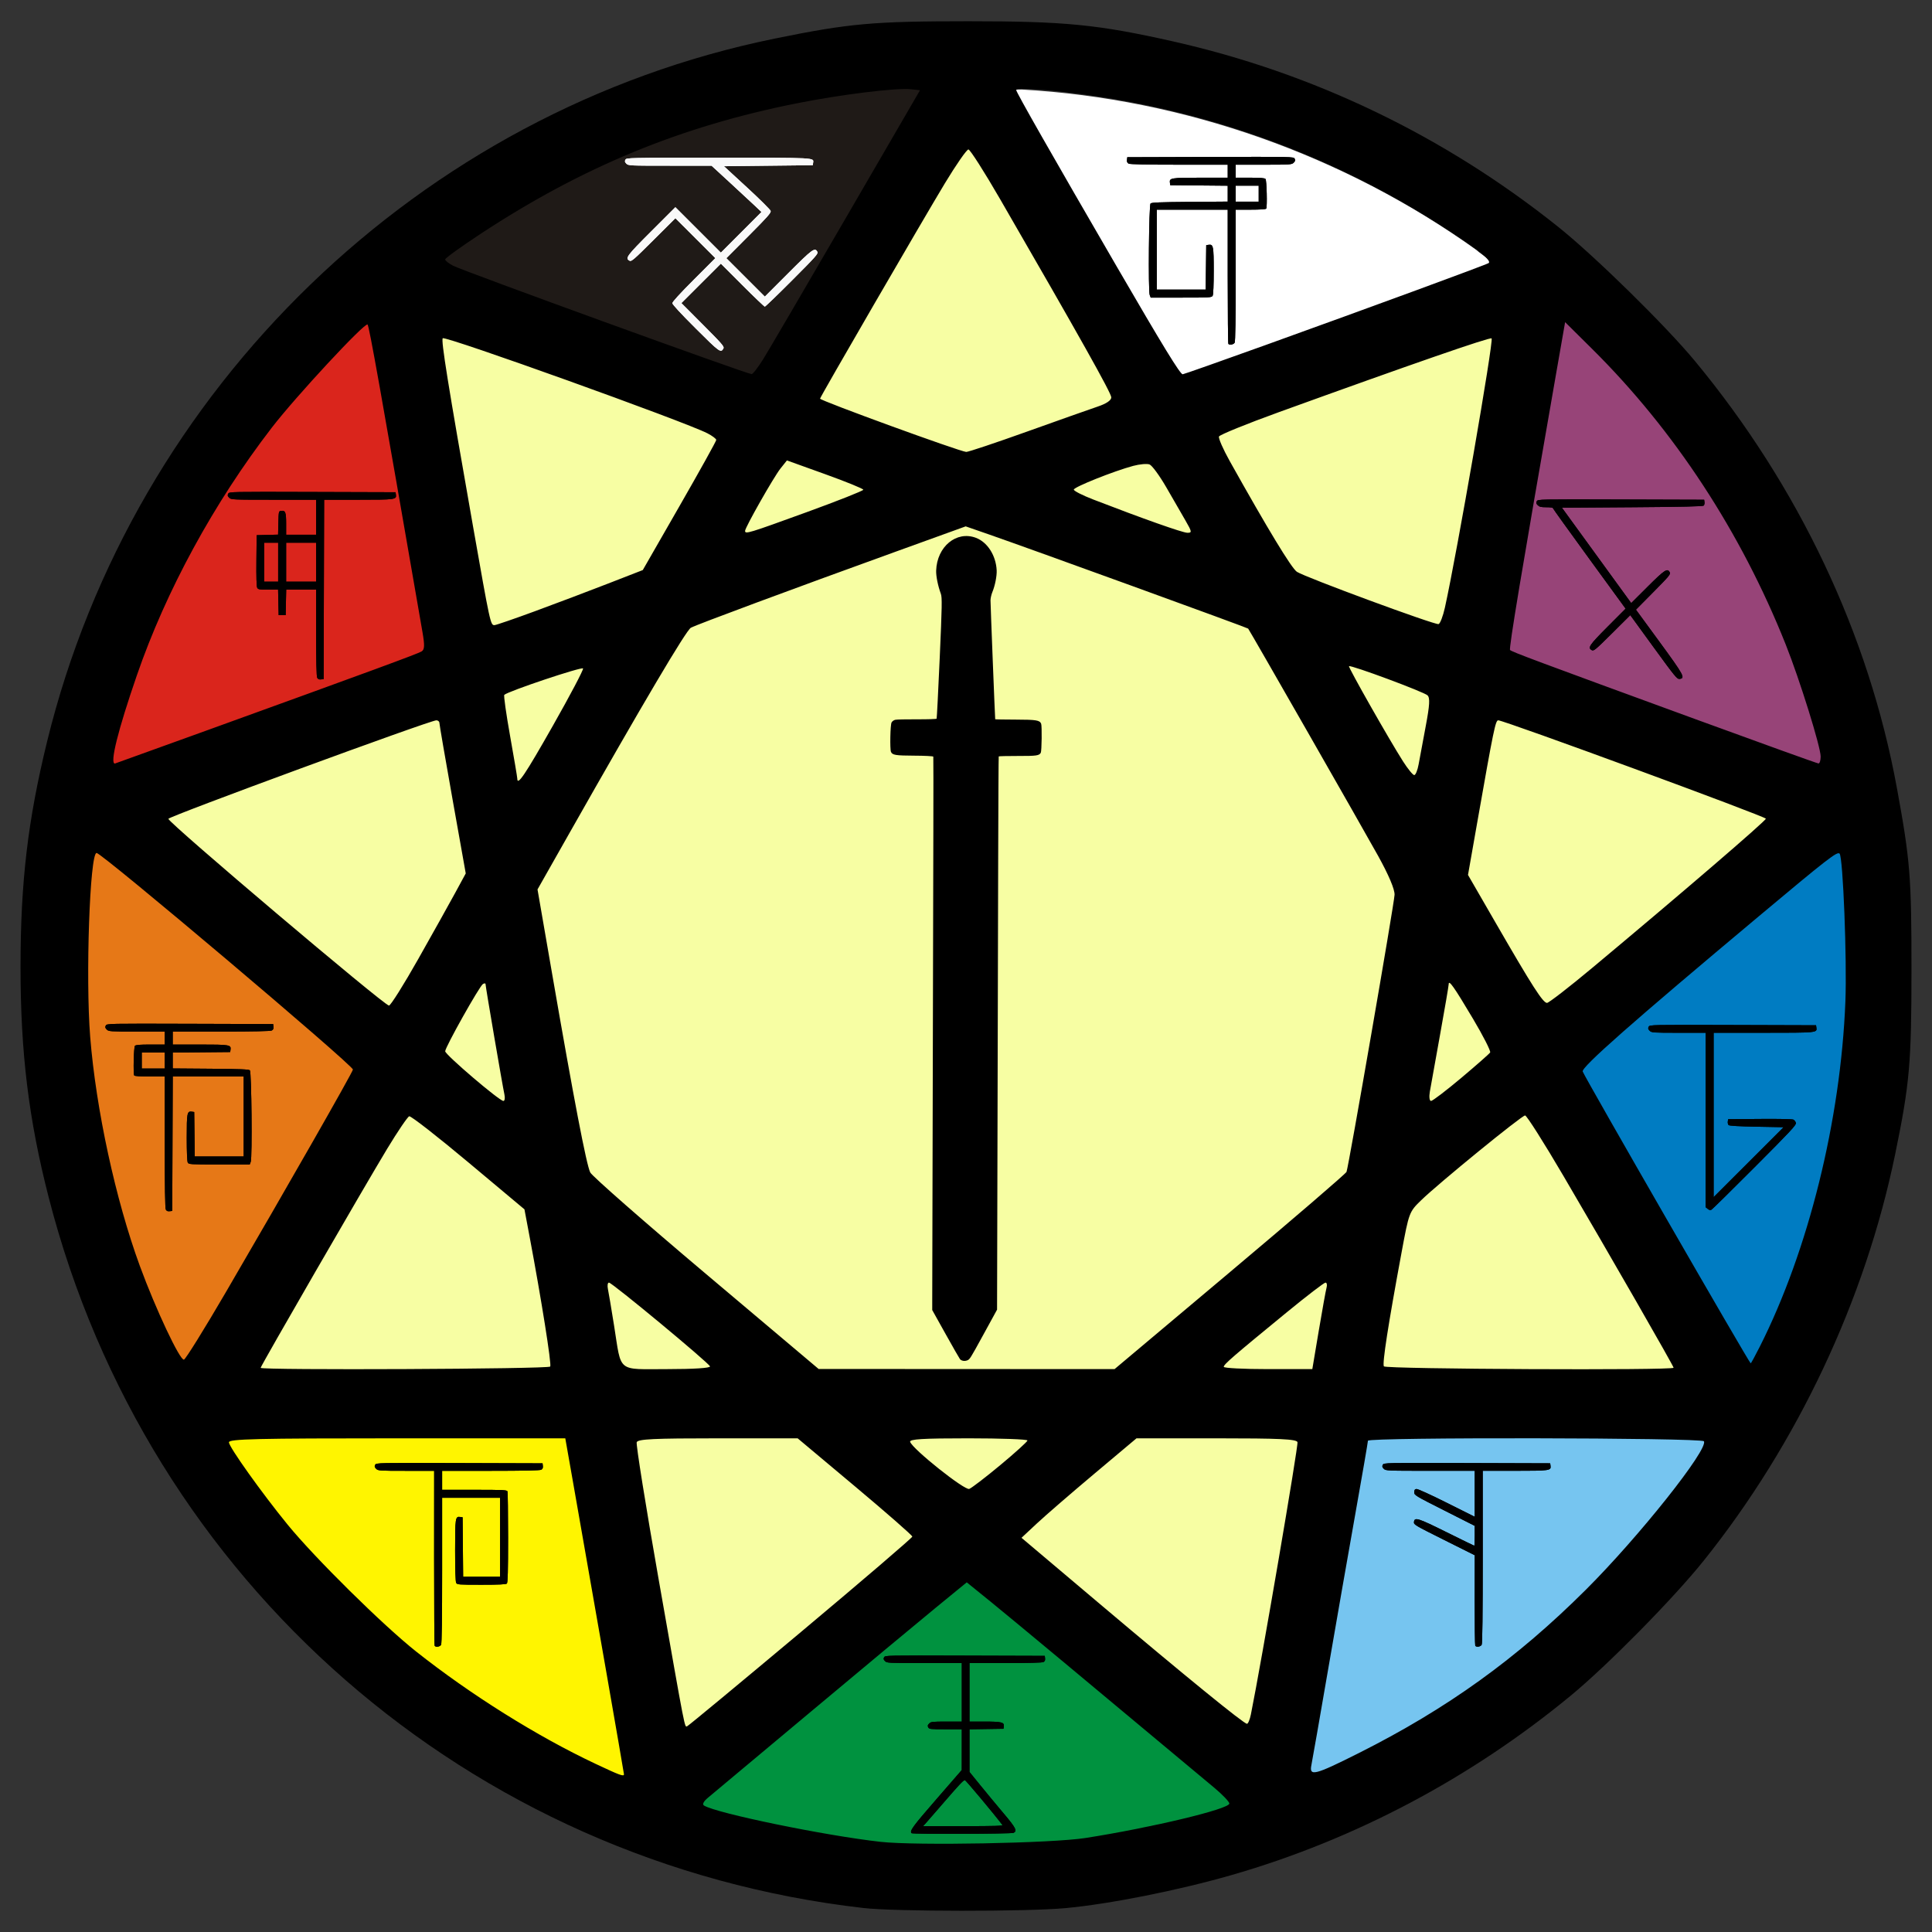 <?xml version="1.0" encoding="UTF-8" standalone="no"?>
<!-- Created with Inkscape (http://www.inkscape.org/) -->

<svg
   xmlns:dc="http://purl.org/dc/elements/1.1/"
   xmlns:cc="http://creativecommons.org/ns#"
   xmlns:rdf="http://www.w3.org/1999/02/22-rdf-syntax-ns#"
   xmlns:svg="http://www.w3.org/2000/svg"
   xmlns="http://www.w3.org/2000/svg"
   xmlns:sodipodi="http://sodipodi.sourceforge.net/DTD/sodipodi-0.dtd"
   xmlns:inkscape="http://www.inkscape.org/namespaces/inkscape"
   version="1.1"
   id="svg10"
   width="870"
   height="870"
   viewBox="0 0 870 870"
   sodipodi:docname="Ynglist Wheel of the Year.svg"
   inkscape:version="0.92.5 (2060ec1f9f, 2020-04-08)">
  <rect x="0" y="0" width="870" height="870" fill="#333333" stroke="none"/>
  <defs
     id="defs14" />
  <sodipodi:namedview
     pagecolor="#ffffff"
     bordercolor="#666666"
     borderopacity="1"
     objecttolerance="10"
     gridtolerance="10"
     guidetolerance="10"
     inkscape:pageopacity="0"
     inkscape:pageshadow="2"
     inkscape:window-width="1600"
     inkscape:window-height="837"
     id="namedview12"
     showgrid="false"
     inkscape:zoom="0.38505747"
     inkscape:cx="376.68425"
     inkscape:cy="443.14705"
     inkscape:window-x="-8"
     inkscape:window-y="-8"
     inkscape:window-maximized="1"
     inkscape:current-layer="svg10" />
  <g
     id="g120">
    <path
       inkscape:connector-curvature="0"
       id="path3826"
       d="m 435.461,235.875 c -26.858,7.946 -52.843,18.743 -79.284,28.004 -15.471,6.177 -31.753,10.723 -46.625,18.228 -13.109,18.458 -23.49,38.763 -35.113,58.182 -11.452,19.956 -22.808,39.967 -34.194,59.961 7.794,42.907 14.235,86.094 23.721,128.672 33.867,30.588 69.127,59.582 103.869,89.16 44.915,0.018 89.829,0.04 134.744,0.06 34.765,-29.52 70.189,-58.324 104.174,-88.727 4.415,-11.65 4.988,-24.506 7.694,-36.644 4.946,-29.61 10.845,-59.121 14.833,-88.86 -1.127,-12.231 -9.723,-22.154 -14.912,-32.871 -17.02,-29.142 -32.801,-59.053 -50.746,-87.639 -4.442,-5.242 -12.417,-5.254 -18.201,-8.381 -36.564,-13.142 -72.979,-26.933 -109.825,-39.16 z"
       style="opacity:1;fill:#f7fea3;fill-opacity:1;stroke:#000000;stroke-width:0;stroke-miterlimit:4;stroke-dasharray:none;stroke-opacity:1" />
    <path
       inkscape:connector-curvature="0"
       id="path3828"
       d="m 355.121,206.51 c -5.587,0.915 -6.956,7.851 -10.123,11.692 -3.632,7.029 -8.801,13.645 -11.197,21.145 1.67,4.884 7.777,0.031 10.982,-0.342 16.493,-5.705 32.826,-11.868 49.027,-18.354 -12.485,-5.168 -25.026,-10.701 -38.09,-14.135 -0.199,0.02 -0.4,-0.031 -0.6,-0.008 z"
       style="opacity:1;fill:#f7fea3;fill-opacity:1;stroke:#000000;stroke-width:0;stroke-miterlimit:4;stroke-dasharray:none;stroke-opacity:1" />
    <path
       inkscape:connector-curvature="0"
       id="path3830"
       d="m 197.352,152.76 c 6.023,41.267 13.468,82.338 21.115,123.334 0.234,3.297 2.089,8.334 6.33,6.508 22.255,-7.519 44.191,-16.071 65.99,-24.799 10.909,-19.431 22.577,-38.522 32.709,-58.348 0.911,-5.348 -6.438,-6.094 -9.777,-8.139 -37.039,-14.276 -74.296,-28.116 -112.078,-40.295 -2.62,-0.144 -5.84,-3.048 -4.289,1.738 z"
       style="opacity:1;fill:#f7fea3;fill-opacity:1;stroke:#000000;stroke-width:0;stroke-miterlimit:4;stroke-dasharray:none;stroke-opacity:1" />
    <path
       inkscape:connector-curvature="0"
       id="path3832"
       d="m 435.598,65.574 c -5.463,4.047 -7.792,11.415 -11.82,16.811 -18.773,31.772 -37.65,63.543 -55.49,95.83 -0.137,4.544 6.534,4.553 9.459,6.557 18.751,7.174 37.646,14.286 56.77,20.248 15.307,-3.587 29.904,-10.019 44.877,-14.846 7.737,-3.487 16.928,-4.603 23.475,-10.327 -17.104,-33.16 -36.236,-65.248 -54.916,-97.538 -3.903,-5.528 -6.563,-12.32 -11.529,-16.927 z"
       style="opacity:1;fill:#f7fea3;fill-opacity:1;stroke:#000000;stroke-width:0;stroke-miterlimit:4;stroke-dasharray:none;stroke-opacity:1" />
    <path
       inkscape:connector-curvature="0"
       id="path3834"
       d="m 515.492,207.322 c -12.897,1.98 -25.003,7.698 -36.688,13.314 17.706,8.168 36.078,15.03 54.711,20.732 3.655,1.413 5.584,-3.077 2.924,-5.498 -5.709,-9.148 -9.822,-19.712 -17.396,-27.498 -1.035,-0.719 -2.296,-1.062 -3.551,-1.051 z"
       style="opacity:1;fill:#f7fea3;fill-opacity:1;stroke:#000000;stroke-width:0;stroke-miterlimit:4;stroke-dasharray:none;stroke-opacity:1" />
    <path
       inkscape:connector-curvature="0"
       id="path3836"
       d="m 670.914,150.873 c -32.776,9.908 -64.804,22.271 -97.07,33.741 -8.582,3.703 -18.205,5.802 -25.926,11.152 -1.531,4.38 3.198,8.533 4.502,12.568 9.55,16.833 18.398,34.307 29.963,49.844 18.671,9.143 38.685,15.399 58.228,22.454 3.22,1.308 8.796,3.586 10.064,-1.406 6.751,-25.622 10.142,-52.028 15.06,-78.048 2.492,-16.242 6.113,-32.443 7.52,-48.786 0.29,-1.352 -1.467,-1.524 -2.34,-1.52 z"
       style="opacity:1;fill:#f7fea3;fill-opacity:1;stroke:#000000;stroke-width:0;stroke-miterlimit:4;stroke-dasharray:none;stroke-opacity:1" />
    <path
       inkscape:connector-curvature="0"
       id="path3838"
       d="m 608.625,298.689 c -4.535,1.187 -0.356,6.242 0.735,8.727 8.218,14.313 15.744,29.255 25.715,42.424 4.159,2.919 4.928,-4.089 5.56,-6.749 1.67,-9.704 4.749,-19.575 4.268,-29.441 -4.209,-5.086 -11.79,-5.796 -17.458,-8.662 -6.245,-2.029 -12.326,-5.244 -18.82,-6.299 z"
       style="opacity:1;fill:#f7fea3;fill-opacity:1;stroke:#000000;stroke-width:0;stroke-miterlimit:4;stroke-dasharray:none;stroke-opacity:1" />
    <path
       inkscape:connector-curvature="0"
       id="path3840"
       d="m 261.273,299.6 c -11.645,3.321 -23.512,6.658 -34.545,11.617 -3.129,4.839 0.724,11.204 0.66,16.451 1.935,8.647 2.148,17.818 5.209,26.152 5.741,-2.083 7.021,-9.399 10.612,-13.756 6.977,-12.601 14.974,-24.841 20.472,-38.156 0.239,-1.701 -0.838,-2.461 -2.408,-2.309 z"
       style="opacity:1;fill:#f7fea3;fill-opacity:1;stroke:#000000;stroke-width:0;stroke-miterlimit:4;stroke-dasharray:none;stroke-opacity:1" />
    <path
       inkscape:connector-curvature="0"
       id="path3842"
       d="m 196.553,322.65 c -39.186,13.133 -77.921,27.7 -116.545,42.424 -3.208,0.344 -7.006,4.122 -3.443,6.752 31.736,28.295 64.198,55.821 97.424,82.354 3.753,1.41 5.035,-4.835 7.137,-7.055 10.606,-17.603 20.731,-35.501 30.337,-53.669 -4.304,-23.094 -7.714,-46.427 -12.494,-69.393 -0.431,-0.891 -1.393,-1.616 -2.416,-1.412 z"
       style="opacity:1;fill:#f7fea3;fill-opacity:1;stroke:#000000;stroke-width:0;stroke-miterlimit:4;stroke-dasharray:none;stroke-opacity:1" />
    <path
       inkscape:connector-curvature="0"
       id="path3844"
       d="m 675.186,323.229 c -4.942,0.848 -3.636,7.866 -5.209,11.416 -3.5,19.726 -7.669,39.475 -10.164,59.299 9.637,19.224 20.996,37.628 32.594,55.738 1.559,3.322 5.536,4.775 8.025,1.488 32.022,-25.576 63.314,-52.108 93.861,-79.424 3.136,-1.937 1.631,-5.872 -1.816,-6.111 -38.296,-14.552 -76.608,-29.189 -115.461,-42.172 -0.6,-0.132 -1.213,-0.247 -1.83,-0.234 z"
       style="opacity:1;fill:#f7fea3;fill-opacity:1;stroke:#000000;stroke-width:0;stroke-miterlimit:4;stroke-dasharray:none;stroke-opacity:1" />
    <path
       inkscape:connector-curvature="0"
       id="path3846"
       d="m 650.768,442.779 c -2.646,17.576 -6.998,34.976 -8.59,52.674 -1.494,6.122 3.825,1.071 6.461,-0.473 8.534,-6.643 16.832,-13.598 24.789,-20.924 -6.399,-12.386 -13.018,-24.876 -21.912,-35.678 -0.249,1.467 -0.499,2.934 -0.748,4.4 z"
       style="opacity:1;fill:#f7fea3;fill-opacity:1;stroke:#000000;stroke-width:0;stroke-miterlimit:4;stroke-dasharray:none;stroke-opacity:1" />
    <path
       inkscape:connector-curvature="0"
       id="path3848"
       d="m 217.52,441.709 c -4.766,2.816 -6.222,9.273 -9.474,13.553 -3.562,6.132 -6.82,12.433 -9.938,18.8 9.487,8.898 19.337,17.432 29.836,25.123 2.002,-11.277 -2.854,-22.335 -3.819,-33.48 -1.844,-7.651 -1.61,-16.069 -4.631,-23.328 -0.485,-0.535 -1.265,-0.83 -1.975,-0.668 z"
       style="opacity:1;fill:#f7fea3;fill-opacity:1;stroke:#000000;stroke-width:0;stroke-miterlimit:4;stroke-dasharray:none;stroke-opacity:1" />
    <path
       inkscape:connector-curvature="0"
       id="path3850"
       d="m 359.023,645.955 c -23.747,0.501 -47.624,-0.912 -71.297,1.168 -4.533,1.333 -1.537,7.326 -1.691,10.666 6.431,39.957 13.05,79.934 21.029,119.602 3.274,3.863 7.574,-2.93 10.36,-4.338 32.205,-26.925 64.723,-53.504 96.181,-81.301 -17.708,-15.55 -35.807,-30.643 -53.852,-45.799 z"
       style="opacity:1;fill:#f7fea3;fill-opacity:1;stroke:#000000;stroke-width:0;stroke-miterlimit:4;stroke-dasharray:none;stroke-opacity:1" />
    <path
       inkscape:connector-curvature="0"
       id="path3852"
       d="m 510.643,646.428 c -16.814,14.813 -34.964,28.262 -50.609,44.328 -3.161,4.523 4.806,6.773 6.793,9.731 30.461,25.314 60.218,51.558 91.642,75.665 2.134,2.124 5.893,1.273 5.857,-2.031 8.148,-40.764 15.247,-81.773 21.191,-122.916 1.093,-5.409 -6.271,-4.354 -9.562,-4.746 -21.575,-0.714 -43.169,-0.355 -64.752,-0.506 z"
       style="opacity:1;fill:#f7fea3;fill-opacity:1;stroke:#000000;stroke-width:0;stroke-miterlimit:4;stroke-dasharray:none;stroke-opacity:1" />
    <path
       inkscape:connector-curvature="0"
       id="path3854"
       d="m 428.854,646 c -6.496,0.636 -13.839,-1.071 -19.818,1.957 -1.84,4.139 4.32,6.702 6.532,9.502 6.546,5.189 12.785,11.474 20.609,14.597 8.326,-3.979 14.905,-11.136 22.104,-16.863 1.926,-2.719 12.174,-8.317 5.919,-8.263 -11.745,-1.155 -23.56,-0.917 -35.345,-0.93 z"
       style="opacity:1;fill:#f7fea3;fill-opacity:1;stroke:#000000;stroke-width:0;stroke-miterlimit:4;stroke-dasharray:none;stroke-opacity:1" />
    <path
       inkscape:connector-curvature="0"
       id="path3856"
       d="m 596.41,576.328 c -10.444,5.8 -18.887,14.811 -28.444,21.956 -7.242,5.927 -14.346,12.018 -21.447,18.113 15.095,2.959 30.642,1.036 45.914,1.754 1.71,-13.49 5.311,-26.815 6.498,-40.328 0.04,-1.122 -1.6,-1.754 -2.521,-1.494 z"
       style="opacity:1;fill:#f7fea3;fill-opacity:1;stroke:#000000;stroke-width:0;stroke-miterlimit:4;stroke-dasharray:none;stroke-opacity:1" />
    <path
       inkscape:connector-curvature="0"
       id="path3858"
       d="m 685.719,500.879 c -17.076,12.784 -33.772,26.25 -49.23,40.951 -6.166,7.141 -5.29,17.525 -7.787,26.138 -2.613,16.319 -6.686,32.552 -7.04,49.139 43.573,1.167 87.2,1.063 130.77,0.051 4.723,-1.247 -0.541,-6.533 -1.475,-9.354 -20.564,-36.397 -41.058,-72.886 -63.533,-108.148 -0.568,0.408 -1.137,0.815 -1.705,1.223 z"
       style="opacity:1;fill:#f7fea3;fill-opacity:1;stroke:#000000;stroke-width:0;stroke-miterlimit:4;stroke-dasharray:none;stroke-opacity:1" />
    <path
       inkscape:connector-curvature="0"
       id="path3860"
       d="m 274.184,576.645 c -4.026,1.475 -0.817,7.006 -1.045,10.123 1.987,9.189 2.025,19.106 5.842,27.771 4.052,5.324 12.007,2.716 17.662,3.559 8.771,-0.157 17.665,0.515 26.299,-1.418 -12.803,-13.52 -27.989,-24.565 -42.299,-36.418 -2.029,-1.245 -3.931,-3.514 -6.459,-3.617 z"
       style="opacity:1;fill:#f7fea3;fill-opacity:1;stroke:#000000;stroke-width:0;stroke-miterlimit:4;stroke-dasharray:none;stroke-opacity:1" />
    <path
       inkscape:connector-curvature="0"
       id="path3862"
       d="m 184.258,501.191 c -5.096,2.822 -6.943,9.472 -10.429,13.935 -19.481,32.985 -39.118,65.93 -57.405,99.583 -0.53,4.66 6.38,2.548 9.294,3.186 40.478,0.271 81.01,0.667 121.457,-0.854 4.106,-2.191 1.103,-8.092 1.211,-11.706 -3.356,-20.369 -6.066,-41.002 -11,-61.016 -16.119,-15.088 -33.42,-28.99 -50.961,-42.4 -0.633,-0.397 -1.386,-0.889 -2.168,-0.727 z"
       style="opacity:1;fill:#f7fea3;fill-opacity:1;stroke:#000000;stroke-width:0;stroke-miterlimit:4;stroke-dasharray:none;stroke-opacity:1" />
    <path
       inkscape:connector-curvature="0"
       id="path17"
       d="m 407.615,38.645 c -31.577,1.243 -62.715,8.37 -92.88,17.472 -41.022,12.743 -79.461,33.148 -114.176,58.3 -3.618,3.304 1.786,6.621 4.734,7.432 43.782,16.843 87.989,32.631 132.258,48.148 4.607,0.245 5.793,-6.089 8.348,-8.889 23.207,-39.482 46.621,-78.877 68.961,-118.85 1.617,-4.589 -4.824,-3.419 -7.244,-3.613 z"
       style="opacity:1;fill:#1f1a17;fill-opacity:1;stroke:#000000;stroke-width:0;stroke-miterlimit:4;stroke-dasharray:none;stroke-opacity:1" />
    <path
       inkscape:connector-curvature="0"
       id="path19"
       d="m 459.154,40.326 c -4.147,-0.403 -3.308,4.425 -1.27,6.521 23.108,41.025 46.547,81.891 71.129,122.051 1.456,3.568 5.127,3.801 8.119,1.939 44.824,-16.014 89.744,-31.893 134.098,-49.135 2.391,-4.179 -3.942,-6.688 -6.342,-9.107 C 605.243,69.9 533.272,44.479 460.043,40.311 Z"
       style="opacity:1;fill:#ffffff;fill-opacity:1;stroke:#000000;stroke-width:0;stroke-miterlimit:4;stroke-dasharray:none;stroke-opacity:1" />
    <path
       inkscape:connector-curvature="0"
       id="path21"
       d="m 704.816,144.852 c -3.829,1.674 -2.185,7.514 -3.655,10.76 -7.863,46.092 -16.32,92.103 -23.13,138.361 46.582,17.59 93.389,34.694 140.295,51.328 4.824,-0.659 2.575,-7.175 2.004,-10.365 -18.663,-72.216 -58.357,-138.953 -113.27,-189.453 -0.651,-0.444 -1.445,-0.778 -2.244,-0.631 z"
       style="opacity:1;fill:#974478;fill-opacity:1;stroke:#000000;stroke-width:0;stroke-miterlimit:4;stroke-dasharray:none;stroke-opacity:1" />
    <path
       inkscape:connector-curvature="0"
       id="path23"
       d="m 164.807,144.869 c -8.294,5.453 -14.301,14.052 -21.379,20.993 -33.818,35.485 -59.582,78.162 -78.106,123.406 -6.212,17.139 -13.003,34.384 -15.875,52.449 -0.988,4.024 3.599,4.381 6.213,2.469 C 99.962,328.076 144.485,312.514 188.5,295.635 c 4.567,-0.975 4.545,-6.089 3.474,-9.685 -7.908,-46.482 -15.544,-93.043 -24.637,-139.305 -0.246,-1.184 -1.303,-2.051 -2.531,-1.775 z"
       style="opacity:1;fill:#da251c;fill-opacity:1;stroke:#000000;stroke-width:0;stroke-miterlimit:4;stroke-dasharray:none;stroke-opacity:1" />
    <path
       inkscape:connector-curvature="0"
       id="path25"
       d="m 43.344,382.859 c -4.163,1.849 -2.688,8.16 -3.684,11.898 -2.431,39.765 -2.632,80.137 6.137,119.217 7.071,34.351 17.559,68.521 35.183,98.992 3.901,2.246 5.726,-4.175 7.758,-6.348 24.596,-40.714 48.294,-81.993 71.303,-123.623 1.386,-4.292 -5.086,-6.301 -7.135,-9.348 -34.759,-30.194 -69.625,-60.324 -105.744,-88.885 -1.182,-0.733 -2.338,-1.932 -3.818,-1.904 z"
       style="opacity:1;fill:#e67817;fill-opacity:1;stroke:#000000;stroke-width:0;stroke-miterlimit:4;stroke-dasharray:none;stroke-opacity:1" />
    <path
       inkscape:connector-curvature="0"
       id="path27"
       d="m 180.57,646.104 c -25.492,0.285 -51.05,-0.245 -76.502,0.912 -6.467,0.29 -1.252,5.11 0.376,8.339 22.823,34.607 52.087,64.581 83.8,91.091 28.187,21.543 58.5,40.795 91.248,54.588 5.114,0.352 2.109,-6.59 1.965,-9.213 -8.205,-48.132 -16.923,-96.176 -25.055,-144.32 -4.826,-2.547 -11.139,-0.452 -16.453,-1.285 -19.792,-0.162 -39.586,-0.142 -59.379,-0.112 z"
       style="opacity:1;fill:#fff500;fill-opacity:1;stroke:#000000;stroke-width:0;stroke-miterlimit:4;stroke-dasharray:none;stroke-opacity:1" />
    <path
       inkscape:connector-curvature="0"
       id="path29"
       d="m 434.107,711.414 c -39.539,32.686 -79.282,65.193 -118.078,98.743 -4.799,2.881 0.172,4.474 3.244,5.708 25.031,6.941 50.706,11.711 76.454,15.073 30.292,1.349 60.745,1.145 90.97,-1.36 22.005,-3.443 44.063,-7.598 65.293,-14.404 4.261,-1.132 2.623,-6.418 -0.539,-7.88 -38.405,-32.647 -77.04,-65.032 -116.082,-96.913 l -0.774,0.634 z"
       style="opacity:1;fill:#00923f;fill-opacity:1;stroke:#000000;stroke-width:0;stroke-miterlimit:4;stroke-dasharray:none;stroke-opacity:1" />
    <path
       inkscape:connector-curvature="0"
       id="path31"
       d="m 664.475,646.053 c -16.153,0.445 -32.536,-0.613 -48.566,1.143 -3.004,4.805 -2.47,11.7 -4.12,17.245 -7.79,44.263 -16.137,88.484 -22.728,132.925 1.855,5.341 8.02,0.354 11.297,-0.648 55.626,-25.017 104.617,-63.725 143.175,-110.864 8.74,-11.283 19.037,-21.894 25.059,-34.954 0.952,-4.903 -5.893,-3.569 -8.764,-3.943 -31.772,-0.907 -63.57,-0.873 -95.354,-0.902 z"
       style="opacity:1;fill:#76c5f0;fill-opacity:1;stroke:#000000;stroke-width:0;stroke-miterlimit:4;stroke-dasharray:none;stroke-opacity:1" />
    <path
       inkscape:connector-curvature="0"
       id="path33"
       d="m 827.145,382.598 c -16.207,10.662 -30.186,24.395 -45.343,36.457 -23.062,19.919 -47.246,38.696 -68.877,60.197 -3.998,4.009 1.927,8.906 3.186,12.848 23.912,42.025 48.019,83.94 72.438,125.671 25.092,-47.24 38.857,-99.931 43.332,-153.078 0.893,-26.175 1.374,-52.529 -1.361,-78.605 -0.888,-2.348 0.314,-6.95 -3.373,-3.49 z"
       style="opacity:1;fill:#007cc2;fill-opacity:1;stroke:#000000;stroke-width:0;stroke-miterlimit:4;stroke-dasharray:none;stroke-opacity:1" />
    <path
       inkscape:connector-curvature="0"
       id="path42"
       d="M 388.757,859.192 C 211.435,838.842 66.424,712.367 21.946,539.266 12.915,504.121 9.239,474.059 9.244,435.385 9.248,397.202 12.527,369.392 21.208,333.922 60.179,174.68 189.247,49.965 348.78,17.398 c 33.683,-6.876 44.389,-7.836 87.372,-7.837 43.276,-4.88e-4 58.281,1.474 91.85,9.026 63.564,14.3 122.45,42.638 173.695,83.588 16.384,13.093 48.312,44.417 61.482,60.321 46.804,56.518 78.35,123.197 91.019,192.382 5.978,32.647 6.567,39.987 6.558,81.806 -0.008,42.156 -0.82,51.341 -7.339,83.043 -13.487,65.588 -44.028,130.408 -86.294,183.151 -13.562,16.924 -43.116,46.919 -59.757,60.65 -45.165,37.266 -97.624,65 -153.017,80.898 -24.027,6.896 -54.76,13 -74.697,14.836 -17.4,1.602 -76.719,1.556 -90.896,-0.07 z m 100.053,-31.523 c 29.832,-4.671 64.906,-13.081 64.783,-15.535 -0.041,-0.814 -3.109,-4.017 -6.817,-7.116 -52.837,-44.155 -91.923,-76.674 -100.643,-83.734 l -10.795,-8.74 -13.876,11.359 c -7.632,6.247 -33.1,27.445 -56.595,47.106 -23.496,19.661 -44.19,36.968 -45.988,38.459 -2.044,1.695 -2.742,3.037 -1.863,3.581 5.682,3.511 54.759,13.6 79.532,16.349 16.012,1.777 77.191,0.629 92.262,-1.73 z M 280.98,798.965 c 0,-0.588 -14.11,-81.493 -22.929,-131.471 l -3.494,-19.802 h -75.736 c -63.6,0 -75.736,0.288 -75.736,1.795 0,2.064 14.84,22.875 26.44,37.08 12.292,15.051 42.93,45.304 57.856,57.127 24.493,19.402 54.42,38.148 80.615,50.496 11.213,5.286 12.985,5.938 12.985,4.775 z m 330.931,-9.551 c 39.783,-19.994 71.059,-42.494 102.205,-73.528 23.854,-23.768 55.337,-63.365 53.17,-66.872 -1.005,-1.625 -151.291,-1.861 -151.291,-0.237 0,0.597 -2.593,15.643 -5.762,33.437 -3.169,17.793 -8.729,49.589 -12.356,70.657 -3.627,21.068 -6.924,39.913 -7.327,41.877 -1.094,5.333 1.349,4.723 21.36,-5.334 z M 360.694,734.892 c 27.575,-23.1 50.137,-42.428 50.137,-42.951 0,-0.523 -11.618,-10.693 -25.818,-22.6 l -25.818,-21.65 h -35.902 c -28.959,0 -36.032,0.339 -36.575,1.755 -0.37,0.965 4.043,28.575 9.808,61.354 12.465,70.878 11.702,66.977 12.995,66.486 0.57,-0.216 23.597,-19.294 51.173,-42.394 z m 202.593,37.131 c 4.677,-23.09 21.485,-121.317 20.983,-122.625 -0.519,-1.354 -8.093,-1.707 -36.577,-1.707 h -35.922 l -18.934,15.907 c -10.414,8.749 -22.063,18.828 -25.888,22.399 l -6.954,6.493 35.367,29.866 c 38.647,32.635 64.74,53.888 66.161,53.888 0.5,0 1.294,-1.899 1.764,-4.22 z M 450.539,659.671 c 6.633,-5.517 12.098,-10.47 12.146,-11.005 0.048,-0.536 -11.941,-0.974 -26.641,-0.974 -20.559,0 -26.605,0.368 -26.196,1.596 1.094,3.281 24.571,21.973 26.614,21.189 1.11,-0.426 7.444,-5.288 14.077,-10.806 z M 247.776,615.379 c 0.657,-1.063 -3.987,-30.269 -9.341,-58.743 l -2.267,-12.057 -25.281,-21.171 c -13.904,-11.644 -25.88,-20.974 -26.613,-20.733 -0.732,0.241 -5.195,6.82 -9.916,14.619 -10.247,16.928 -56.99,97.853 -56.99,98.665 0,1.123 129.711,0.546 130.407,-0.58 z m 71.944,-0.087 c -0.574,-1.637 -44.091,-37.72 -45.491,-37.72 -0.598,0 -0.811,1.315 -0.472,2.922 0.339,1.607 1.592,9.057 2.785,16.556 3.405,21.402 1.034,19.478 23.993,19.478 11.844,0 19.446,-0.489 19.185,-1.235 z m 234.148,-42.465 c 28.587,-24.035 52.206,-44.341 52.487,-45.123 1.028,-2.86 21.509,-121.004 21.632,-124.781 0.081,-2.49 -2.595,-8.814 -7.416,-17.53 -6.567,-11.87 -57.682,-101.257 -58.517,-102.332 -0.323,-0.416 -98.656,-36.134 -116.81,-42.43 l -10.388,-3.602 -32.463,11.739 c -45.054,16.292 -88.581,32.458 -91.274,33.899 -2.119,1.134 -21.511,33.925 -54.667,92.437 l -14.403,25.419 6.503,37.559 c 9.91,57.237 15.526,86.517 17.242,89.889 0.855,1.681 24.344,22.279 52.197,45.774 l 50.642,42.718 66.631,0.033 66.631,0.033 51.976,-43.7 z m 39.975,26.495 c 1.59,-9.463 3.174,-18.228 3.52,-19.478 0.346,-1.25 0.128,-2.272 -0.485,-2.272 -0.613,0 -8.421,5.989 -17.352,13.31 -24.467,20.055 -28.455,23.505 -28.455,24.622 0,0.563 8.973,1.024 19.941,1.024 h 19.941 z m 159.795,16.586 c 0,-0.772 -28.369,-50.172 -49.624,-86.413 -8.773,-14.958 -16.535,-27.195 -17.249,-27.193 -1.514,0.003 -38.8,30.419 -46.802,38.179 -5.383,5.221 -5.48,5.477 -8.814,23.457 -6.025,32.489 -8.757,50.084 -7.975,51.349 0.77,1.245 130.464,1.863 130.464,0.621 z m 38.833,-9.526 c 21.897,-43.377 36.419,-101.957 38.527,-155.415 0.747,-18.934 -1.065,-65.027 -2.617,-66.579 -1.072,-1.072 -5.311,2.217 -36.436,28.277 -57.043,47.759 -79.964,67.966 -79.239,69.856 1.201,3.131 75.031,131.365 75.649,131.394 0.168,0.008 2.021,-3.382 4.116,-7.534 z M 101.627,582.025 c 27.393,-46.952 57.294,-99.346 57.294,-100.394 0,-2.021 -113.032,-97.536 -115.424,-97.536 -3.052,0 -5.011,56.27 -2.883,82.815 2.619,32.672 11.445,73.382 22.375,103.201 7.119,19.422 18.09,42.71 19.853,42.142 0.778,-0.251 9.231,-13.854 18.785,-30.229 z m 125.519,-89.18 c -0.839,-3.799 -8.494,-48.522 -8.494,-49.626 0,-0.464 -0.532,-0.515 -1.183,-0.113 -1.568,0.969 -16.996,28.463 -16.996,30.289 0,1.548 24.395,22.372 26.208,22.372 0.61,0 0.819,-1.315 0.464,-2.922 z m 430.878,-7.454 c 6.787,-5.706 12.639,-10.859 13.005,-11.451 0.366,-0.592 -3.134,-7.463 -7.776,-15.27 -8.558,-14.392 -10.898,-17.704 -10.9,-15.428 -4.5e-4,0.678 -1.743,10.875 -3.873,22.659 -2.13,11.784 -4.201,23.324 -4.603,25.646 -0.412,2.381 -0.178,4.22 0.538,4.22 0.698,0 6.822,-4.669 13.609,-10.375 z M 188.367,431.808 c 6.554,-11.602 14.042,-25.009 16.64,-29.795 l 4.724,-8.701 -5.927,-33.26 c -3.26,-18.293 -5.927,-33.806 -5.927,-34.474 0,-0.668 -0.619,-1.214 -1.375,-1.214 -2.841,0 -120.685,43.318 -120.685,44.363 0,1.774 97.074,83.953 99.336,84.095 0.714,0.045 6.661,-9.411 13.214,-21.013 z m 528.739,3.95 c 39.974,-33.363 78.084,-66.11 78.084,-67.096 0,-0.962 -117.899,-44.299 -120.517,-44.299 -1.24,0 -2.083,4.094 -9.375,45.525 l -4.242,24.1 12.704,21.997 c 16.25,28.136 21.063,35.632 22.879,35.632 0.806,0 10.017,-7.137 20.468,-15.859 z M 248.924,326.874 c 7.722,-13.61 13.858,-25.245 13.634,-25.854 -0.349,-0.953 -33.869,10.277 -35.479,11.887 -0.321,0.321 0.865,8.697 2.636,18.614 1.771,9.916 3.22,18.498 3.22,19.071 0,3.493 3.474,-1.661 15.988,-23.717 z m 389.903,17.291 c 0.481,-2.678 1.922,-10.421 3.201,-17.205 1.775,-9.412 1.966,-12.69 0.807,-13.83 -1.566,-1.54 -34.667,-13.836 -35.366,-13.137 -0.436,0.436 18.174,33.22 24.337,42.873 2.166,3.392 4.435,6.168 5.042,6.168 0.607,0 1.498,-2.191 1.979,-4.869 z M 92.738,329.053 c 74.212,-26.857 95.391,-34.645 97.12,-35.714 1.35,-0.834 1.43,-2.666 0.383,-8.714 -19.135,-110.506 -23.984,-137.672 -24.721,-138.482 -1.103,-1.213 -32.315,32.389 -43.118,46.421 -26.101,33.901 -47.619,73.404 -60.786,111.588 -8.504,24.662 -12.248,39.688 -9.889,39.688 0.082,0 18.537,-6.654 41.011,-14.788 z m 727.123,11.638 c 0,-4.393 -9.43,-34.647 -15.72,-50.436 -20.204,-50.713 -50.113,-96.384 -87.182,-133.128 l -12.17,-12.064 -4.151,23.75 c -15.404,88.135 -21.258,123.277 -20.638,123.897 0.848,0.848 11.727,4.907 83.376,31.106 29.996,10.968 54.976,19.96 55.511,19.983 0.536,0.022 0.974,-1.377 0.974,-3.109 z M 241.058,275.178 c 9.459,-3.484 24.217,-9.064 32.795,-12.402 l 15.597,-6.068 16.543,-28.826 c 9.099,-15.854 16.542,-29.249 16.541,-29.767 -7.6e-4,-0.517 -1.783,-1.862 -3.961,-2.988 -10.025,-5.184 -118.028,-43.973 -119.193,-42.807 -0.849,0.849 2.261,20.188 13.57,84.393 7.757,44.036 7.921,44.798 9.691,44.798 0.67,0 8.957,-2.85 18.416,-6.334 z m 409.598,-1.563 c 5.373,-24.222 22.03,-120.233 21.033,-121.231 -0.678,-0.678 -35.999,11.568 -95.773,33.205 -14.546,5.265 -26.696,10.206 -27,10.98 -0.305,0.774 1.871,5.741 4.834,11.037 17.301,30.923 27.85,48.31 30.275,49.898 3.766,2.466 62.166,24.014 63.779,23.532 0.711,-0.212 1.995,-3.552 2.853,-7.422 z m -287.544,-42.927 c 14.105,-5.13 25.646,-9.699 25.646,-10.154 0,-0.455 -7.739,-3.611 -17.198,-7.013 l -17.198,-6.186 -2.888,3.622 c -3.036,3.808 -15.956,26.566 -15.956,28.107 0,1.572 1.468,1.126 27.593,-8.375 z m 170.744,3.753 c -1.748,-3.035 -5.649,-9.791 -8.668,-15.014 -3.019,-5.222 -6.409,-9.848 -7.533,-10.279 -1.124,-0.431 -4.437,-0.142 -7.362,0.643 -8.753,2.349 -26.744,9.54 -26.744,10.69 0,0.589 3.944,2.594 8.765,4.456 22.36,8.637 40.14,14.927 42.325,14.973 2.202,0.046 2.138,-0.397 -0.783,-5.469 z m -71.484,-40.053 c 14.147,-5.068 28.497,-10.146 31.889,-11.285 3.95,-1.326 6.168,-2.824 6.168,-4.164 0,-1.901 -14.325,-27.442 -50.052,-89.241 -7.109,-12.297 -13.538,-22.377 -14.286,-22.399 -0.748,-0.022 -5.51,6.826 -10.583,15.217 -9.972,16.498 -56.229,96.293 -56.229,96.998 0,0.89 62.876,23.807 65.824,23.991 0.851,0.053 13.122,-4.05 27.269,-9.117 z M 343.645,161.793 c 2.314,-3.712 19.155,-32.49 37.424,-63.952 l 33.216,-57.202 -4,-0.444 c -6.547,-0.727 -31.261,2.308 -51.395,6.31 -52.456,10.428 -96.645,28.667 -142.511,58.821 -8.749,5.752 -15.907,10.919 -15.907,11.483 0,0.564 1.607,1.847 3.571,2.852 4.984,2.55 131.81,48.602 134.408,48.804 0.542,0.042 2.88,-2.96 5.194,-6.672 z m 226.144,-6.377 c 48.196,-17.349 99.967,-36.375 100.604,-36.974 1.203,-1.13 -3.895,-5.291 -17.331,-14.144 C 607.052,73.981 555.762,53.774 501.49,44.582 c -19.919,-3.374 -43.913,-5.61 -43.913,-4.092 0,0.97 16.134,29.298 45.199,79.358 20.849,35.91 28.672,48.694 29.798,48.694 0.412,0 17.159,-5.907 37.216,-13.127 z"
       style="opacity:1;fill:#000000;fill-opacity:1;stroke:#000000;stroke-width:0;stroke-miterlimit:4;stroke-dasharray:none;stroke-opacity:1" />
    <g
       style="fill:#000000"
       id="g20-4"
       transform="matrix(0.45,0,0,0.45,87.905,209.732)">
      <path
         inkscape:connector-curvature="0"
         id="path24-5"
         d="M 122.067,212.126 C 121.358,210.801 121,195.673 121,167.066 V 124 H 106.03 91.06 L 90.78,136.75 90.5,149.5 H 87 83.5 L 83.22,136.75 82.94,124 h -9.935 c -8.855,0 -10.049,-0.214 -10.987,-1.966 -0.678,-1.267 -0.957,-10.954 -0.785,-27.25 L 61.5,69.5 72.219,69.216 82.937,68.933 83.219,57.216 C 83.492,45.84 83.567,45.491 85.805,45.173 90.26,44.542 91,46.386 91,58.122 V 69 h 15 15 V 51.5 34 H 78.5 C 37.173,34 35.944,33.944 33.977,31.977 32.368,30.368 32.171,29.549 33.015,27.971 34.062,26.015 35.207,25.992 117.288,26.244 L 200.5,26.5 l 0.345,2.444 C 201.535,33.832 200.289,34 163.314,34 h -34.304 l -0.255,89.75 -0.255,89.75 -2.683,0.31 c -1.866,0.216 -3.008,-0.297 -3.75,-1.684 z M 83,96.5 V 77 H 76 69 V 96.5 116 h 7 7 z m 38,0 V 77 H 106 91 V 96.5 116 h 15 15 z"
         style="fill:#000000;fill-opacity:1" />
      <path
         inkscape:connector-curvature="0"
         id="path22-3"
         d="M 122.067,212.126 C 121.358,210.801 121,195.673 121,167.066 V 124 H 106.03 91.06 L 90.78,136.75 90.5,149.5 H 87 83.5 L 83.22,136.75 82.94,124 h -9.935 c -8.855,0 -10.049,-0.214 -10.987,-1.966 -0.678,-1.267 -0.957,-10.954 -0.785,-27.25 L 61.5,69.5 72.219,69.216 82.937,68.933 83.219,57.216 C 83.492,45.84 83.567,45.491 85.805,45.173 90.26,44.542 91,46.386 91,58.122 V 69 h 15 15 V 51.5 34 H 78.5 C 37.173,34 35.944,33.944 33.977,31.977 32.368,30.368 32.171,29.549 33.015,27.971 34.062,26.015 35.207,25.992 117.288,26.244 L 200.5,26.5 l 0.345,2.444 C 201.535,33.832 200.289,34 163.314,34 h -34.304 l -0.255,89.75 -0.255,89.75 -2.683,0.31 c -1.866,0.216 -3.008,-0.297 -3.75,-1.684 z M 83,96.5 V 77 H 76 69 V 96.5 116 h 7 7 z m 38,0 V 77 H 106 91 V 96.5 116 h 15 15 z"
         style="fill:#000000;fill-opacity:1" />
    </g>
    <g
       style="fill:#000000"
       id="g20-1"
       transform="matrix(0.45,0,0,0.45,32.785,449.222)">
      <path
         inkscape:connector-curvature="0"
         id="path24-4"
         d="M 93.067,212.126 C 92.342,210.771 92,189.119 92,144.566 V 79 H 77.059 C 67.55,79 61.878,78.612 61.458,77.933 60.356,76.149 60.989,49.718 62.168,48.298 62.959,47.344 67.057,47 77.622,47 H 92 V 40.5 34 H 64 C 37.228,34 35.911,33.911 33.977,31.977 32.368,30.368 32.171,29.549 33.015,27.971 34.062,26.015 35.207,25.992 117.288,26.244 L 200.5,26.5 l 0.31,2.683 c 0.216,1.866 -0.297,3.008 -1.684,3.75 C 197.791,33.647 181.071,34 148.566,34 H 100 v 6.5 6.5 h 27.309 c 29.49,0 31.21,0.285 30.536,5.056 L 157.5,54.5 128.75,54.765 100,55.031 v 7.94 7.94 L 137.951,71.205 c 29.479,0.229 38.241,0.585 39.25,1.594 1.656,1.656 2.454,87.346 0.854,91.557 L 177.049,167 h -30.49 c -29.121,0 -30.536,-0.087 -31.525,-1.934 C 114.408,163.894 114,154.113 114,140.257 c 0,-24.756 0.388,-26.761 5.056,-26.102 L 121.5,114.5 l 0.269,22.25 0.269,22.25 H 146.519 171 V 119 79 H 135.507 100.014 L 99.757,146.25 99.5,213.5 l -2.683,0.31 c -1.866,0.216 -3.008,-0.297 -3.75,-1.684 z M 92,63 V 55 H 80.5 69 v 8 8 H 80.5 92 Z"
         style="fill:#000000;fill-opacity:1" />
      <path
         inkscape:connector-curvature="0"
         id="path22-8"
         d="M 93.067,212.126 C 92.342,210.771 92,189.119 92,144.566 V 79 H 77.059 C 67.55,79 61.878,78.612 61.458,77.933 60.356,76.149 60.989,49.718 62.168,48.298 62.959,47.344 67.057,47 77.622,47 H 92 V 40.5 34 H 64 C 37.228,34 35.911,33.911 33.977,31.977 32.368,30.368 32.171,29.549 33.015,27.971 34.062,26.015 35.207,25.992 117.288,26.244 L 200.5,26.5 l 0.31,2.683 c 0.216,1.866 -0.297,3.008 -1.684,3.75 C 197.791,33.647 181.071,34 148.566,34 H 100 v 6.5 6.5 h 27.309 c 29.49,0 31.21,0.285 30.536,5.056 L 157.5,54.5 128.75,54.765 100,55.031 v 7.94 7.94 L 137.951,71.205 c 29.479,0.229 38.241,0.585 39.25,1.594 1.656,1.656 2.454,87.346 0.854,91.557 L 177.049,167 h -30.49 c -29.121,0 -30.536,-0.087 -31.525,-1.934 C 114.408,163.894 114,154.113 114,140.257 c 0,-24.756 0.388,-26.761 5.056,-26.102 L 121.5,114.5 l 0.269,22.25 0.269,22.25 H 146.519 171 V 119 79 H 135.507 100.014 L 99.757,146.25 99.5,213.5 l -2.683,0.31 c -1.866,0.216 -3.008,-0.297 -3.75,-1.684 z M 92,63 V 55 H 80.5 69 v 8 8 H 80.5 92 Z"
         style="fill:#000000;fill-opacity:1" />
    </g>
    <g
       style="fill:#000000"
       id="g20-0"
       transform="matrix(0.45,0,0,0.45,154.094,647.027)">
      <path
         inkscape:connector-curvature="0"
         id="path24-8"
         d="m 92.538,209.061 c -0.319,-0.517 -0.566,-40.117 -0.549,-88 L 92.021,34 H 64.01 C 37.228,34 35.911,33.911 33.977,31.977 32.368,30.368 32.171,29.549 33.015,27.971 34.062,26.015 35.207,25.992 117.288,26.244 L 200.5,26.5 l 0.31,2.683 c 0.216,1.866 -0.297,3.008 -1.684,3.75 C 197.791,33.647 181.071,34 148.566,34 H 100 v 9.5 9.5 h 32.393 c 28.616,0 32.464,0.184 33,1.582 C 165.727,55.452 166,76.287 166,100.882 c 0,33.447 -0.302,45.021 -1.2,45.918 -0.867,0.867 -7.926,1.2 -25.465,1.2 -22.966,0 -24.32,-0.103 -25.3,-1.934 C 113.387,144.854 113,132.783 113,113.757 c 0,-32.769 0.228,-34.283 5.056,-33.602 L 120.5,80.5 l 0.265,29.75 0.265,29.75 H 139.515 158 V 100.5 61 h -29 -29 v 72.566 c 0,48.109 -0.349,73.218 -1.035,74.5 -1.071,2.001 -5.392,2.67 -6.427,0.995 z"
         style="fill:#000000;fill-opacity:1" />
      <path
         inkscape:connector-curvature="0"
         id="path22-7"
         d="m 92.538,209.061 c -0.319,-0.517 -0.566,-40.117 -0.549,-88 L 92.021,34 H 64.01 C 37.228,34 35.911,33.911 33.977,31.977 32.368,30.368 32.171,29.549 33.015,27.971 34.062,26.015 35.207,25.992 117.288,26.244 L 200.5,26.5 l 0.31,2.683 c 0.216,1.866 -0.297,3.008 -1.684,3.75 C 197.791,33.647 181.071,34 148.566,34 H 100 v 9.5 9.5 h 32.393 c 28.616,0 32.464,0.184 33,1.582 C 165.727,55.452 166,76.287 166,100.882 c 0,33.447 -0.302,45.021 -1.2,45.918 -0.867,0.867 -7.926,1.2 -25.465,1.2 -22.966,0 -24.32,-0.103 -25.3,-1.934 C 113.387,144.854 113,132.783 113,113.757 c 0,-32.769 0.228,-34.283 5.056,-33.602 L 120.5,80.5 l 0.265,29.75 0.265,29.75 H 139.515 158 V 100.5 61 h -29 -29 v 72.566 c 0,48.109 -0.349,73.218 -1.035,74.5 -1.071,2.001 -5.392,2.67 -6.427,0.995 z"
         style="fill:#000000;fill-opacity:1" />
    </g>
    <g
       style="fill:#000000"
       id="g20-6"
       transform="matrix(0.432,0,0,0.432,383.862,734.206)">
      <path
         inkscape:connector-curvature="0"
         id="path24-9"
         d="m 61.667,211.333 c -2.27,-2.27 1.08,-6.857 25.817,-35.339 L 113.968,145.5 113.984,124.25 114,103 H 97.035 C 81.159,103 80.002,102.873 79.012,101.023 78.172,99.453 78.37,98.63 79.977,97.023 81.839,95.161 83.273,95 98,95 h 16 V 64.5 34 H 75 C 37.186,34 35.938,33.938 33.977,31.977 32.368,30.368 32.171,29.549 33.015,27.971 34.062,26.015 35.207,25.992 117.288,26.244 L 200.5,26.5 l 0.31,2.683 c 0.216,1.866 -0.297,3.008 -1.684,3.75 C 197.814,33.635 184.275,34 159.566,34 H 122 V 64.5 95 h 15.435 c 17.836,0 20.847,0.702 20.381,4.75 L 157.5,102.5 l -17.75,0.273 -17.75,0.273 0.004,22.227 0.004,22.227 11.83,14.562 c 6.507,8.009 17.305,21.036 23.996,28.948 12.431,14.701 14.071,17.9 10.231,19.955 -2.156,1.154 -105.257,1.511 -106.399,0.369 z M 156.3,202.75 c -8.574,-11.34 -38.202,-46.756 -39.092,-46.728 -1.577,0.05 -5.641,4.349 -21.722,22.978 -9.258,10.725 -17.964,20.738 -19.346,22.25 l -2.514,2.75 h 41.81 c 33.285,0 41.617,-0.255 40.864,-1.25 z"
         style="fill:#000000;fill-opacity:1" />
      <path
         inkscape:connector-curvature="0"
         id="path22-72"
         d="m 61.667,211.333 c -2.27,-2.27 1.08,-6.857 25.817,-35.339 L 113.968,145.5 113.984,124.25 114,103 H 97.035 C 81.159,103 80.002,102.873 79.012,101.023 78.172,99.453 78.37,98.63 79.977,97.023 81.839,95.161 83.273,95 98,95 h 16 V 64.5 34 H 75 C 37.186,34 35.938,33.938 33.977,31.977 32.368,30.368 32.171,29.549 33.015,27.971 34.062,26.015 35.207,25.992 117.288,26.244 L 200.5,26.5 l 0.31,2.683 c 0.216,1.866 -0.297,3.008 -1.684,3.75 C 197.814,33.635 184.275,34 159.566,34 H 122 V 64.5 95 h 15.435 c 17.836,0 20.847,0.702 20.381,4.75 L 157.5,102.5 l -17.75,0.273 -17.75,0.273 0.004,22.227 0.004,22.227 11.83,14.562 c 6.507,8.009 17.305,21.036 23.996,28.948 12.431,14.701 14.071,17.9 10.231,19.955 -2.156,1.154 -105.257,1.511 -106.399,0.369 z M 156.3,202.75 c -8.574,-11.34 -38.202,-46.756 -39.092,-46.728 -1.577,0.05 -5.641,4.349 -21.722,22.978 -9.258,10.725 -17.964,20.738 -19.346,22.25 l -2.514,2.75 h 41.81 c 33.285,0 41.617,-0.255 40.864,-1.25 z"
         style="fill:#000000;fill-opacity:1" />
    </g>
    <g
       style="fill:#000000"
       id="g20-3"
       transform="matrix(0.45,0,0,0.45,607.838,647.016)">
      <path
         inkscape:connector-curvature="0"
         id="path24-84"
         d="m 125.52,209.032 c -0.329,-0.532 -0.572,-21.12 -0.541,-45.75 L 125.036,118.5 94.454,103.22 C 64.864,88.436 63.883,87.853 64.186,85.22 64.774,80.121 67.974,81.124 96.836,95.455 111.839,102.905 124.314,109 124.557,109 124.801,109 125,104.52 125,99.045 V 89.089 L 94.75,73.795 C 65.204,58.856 64.5,58.43 64.5,55.5 c 0,-2.306 0.496,-3.071 2.145,-3.306 1.237,-0.176 14.05,5.65 30.25,13.753 L 125,80.007 V 57.003 34 H 80.5 C 37.165,34 35.947,33.947 33.977,31.977 32.368,30.368 32.171,29.549 33.015,27.971 34.062,26.015 35.207,25.992 117.288,26.244 L 200.5,26.5 l 0.345,2.444 C 201.531,33.803 200.148,34 165.309,34 H 133 v 86.066 c 0,57.415 -0.345,86.71 -1.035,88 -1.08,2.018 -5.395,2.665 -6.445,0.967 z"
         style="fill:#000000;fill-opacity:1" />
      <path
         inkscape:connector-curvature="0"
         id="path22-9"
         d="m 125.52,209.032 c -0.329,-0.532 -0.572,-21.12 -0.541,-45.75 L 125.036,118.5 94.454,103.22 C 64.864,88.436 63.883,87.853 64.186,85.22 64.774,80.121 67.974,81.124 96.836,95.455 111.839,102.905 124.314,109 124.557,109 124.801,109 125,104.52 125,99.045 V 89.089 L 94.75,73.795 C 65.204,58.856 64.5,58.43 64.5,55.5 c 0,-2.306 0.496,-3.071 2.145,-3.306 1.237,-0.176 14.05,5.65 30.25,13.753 L 125,80.007 V 57.003 34 H 80.5 C 37.165,34 35.947,33.947 33.977,31.977 32.368,30.368 32.171,29.549 33.015,27.971 34.062,26.015 35.207,25.992 117.288,26.244 L 200.5,26.5 l 0.345,2.444 C 201.531,33.803 200.148,34 165.309,34 H 133 v 86.066 c 0,57.415 -0.345,86.71 -1.035,88 -1.08,2.018 -5.395,2.665 -6.445,0.967 z"
         style="fill:#000000;fill-opacity:1" />
    </g>
    <g
       style="fill:#000000"
       id="g20-9"
       transform="matrix(0.45,0,0,0.45,727.566,449.764)">
      <path
         inkscape:connector-curvature="0"
         id="path24-7"
         d="M 92.063,210.235 89.941,208.5 89.981,121.25 90.021,34 H 63.01 C 37.231,34 35.908,33.908 33.977,31.977 32.368,30.368 32.171,29.549 33.015,27.971 34.062,26.015 35.207,25.992 117.288,26.244 L 200.5,26.5 l 0.345,2.444 C 201.557,33.987 201.416,34 147.809,34 H 98 v 82.245 82.245 L 133.007,163.495 168.015,128.5 141.056,128 c -18.15,-0.337 -27.329,-0.871 -28.092,-1.635 -0.623,-0.624 -0.982,-2.199 -0.798,-3.5 L 112.5,120.5 l 31.789,-0.264 c 19.437,-0.161 32.503,0.118 33.625,0.718 1.01,0.54 2.104,2.009 2.433,3.264 0.514,1.963 -5.224,8.116 -41.125,44.098 -22.947,22.999 -42.468,42.23 -43.379,42.735 -1.158,0.642 -2.297,0.396 -3.78,-0.816 z"
         style="fill:#000000;fill-opacity:1" />
      <path
         inkscape:connector-curvature="0"
         id="path22-2"
         d="M 92.063,210.235 89.941,208.5 89.981,121.25 90.021,34 H 63.01 C 37.231,34 35.908,33.908 33.977,31.977 32.368,30.368 32.171,29.549 33.015,27.971 34.062,26.015 35.207,25.992 117.288,26.244 L 200.5,26.5 l 0.345,2.444 C 201.557,33.987 201.416,34 147.809,34 H 98 v 82.245 82.245 L 133.007,163.495 168.015,128.5 141.056,128 c -18.15,-0.337 -27.329,-0.871 -28.092,-1.635 -0.623,-0.624 -0.982,-2.199 -0.798,-3.5 L 112.5,120.5 l 31.789,-0.264 c 19.437,-0.161 32.503,0.118 33.625,0.718 1.01,0.54 2.104,2.009 2.433,3.264 0.514,1.963 -5.224,8.116 -41.125,44.098 -22.947,22.999 -42.468,42.23 -43.379,42.735 -1.158,0.642 -2.297,0.396 -3.78,-0.816 z"
         style="fill:#000000;fill-opacity:1" />
    </g>
    <g
       style="fill:#000000"
       id="g20-7"
       transform="matrix(0.45,0,0,0.45,677.177,213.114)">
      <path
         inkscape:connector-curvature="0"
         id="path24-99"
         d="m 149.872,174.06 -23.308,-32.056 -18.183,18.086 c -16.513,16.426 -18.375,17.983 -20.282,16.963 -4.415,-2.363 -2.657,-4.974 15.848,-23.543 L 121.896,135.5 85.46,85.5 C 65.42,58 49.018,35.163 49.012,34.75 49.005,34.337 46.075,34 42.5,34 37.309,34 35.593,33.593 33.977,31.977 32.368,30.368 32.171,29.549 33.015,27.971 34.062,26.015 35.207,25.992 117.288,26.244 L 200.5,26.5 l 0.335,2.365 c 0.184,1.301 -0.176,2.876 -0.8,3.5 C 199.22,33.18 179.081,33.641 128.543,34 L 58.185,34.5 92.842,82.206 127.5,129.912 144.011,113.456 c 17.038,-16.981 19.707,-18.72 22.042,-14.358 1.019,1.904 -0.496,3.734 -16.353,19.75 L 132.224,136.5 l 23.423,32 c 24.703,33.749 26.25,36.607 20.193,37.308 -2.439,0.282 -4.593,-2.351 -25.968,-31.748 z"
         style="fill:#000000;fill-opacity:1" />
      <path
         inkscape:connector-curvature="0"
         id="path22-23"
         d="m 149.872,174.06 -23.308,-32.056 -18.183,18.086 c -16.513,16.426 -18.375,17.983 -20.282,16.963 -4.415,-2.363 -2.657,-4.974 15.848,-23.543 L 121.896,135.5 85.46,85.5 C 65.42,58 49.018,35.163 49.012,34.75 49.005,34.337 46.075,34 42.5,34 37.309,34 35.593,33.593 33.977,31.977 32.368,30.368 32.171,29.549 33.015,27.971 34.062,26.015 35.207,25.992 117.288,26.244 L 200.5,26.5 l 0.335,2.365 c 0.184,1.301 -0.176,2.876 -0.8,3.5 C 199.22,33.18 179.081,33.641 128.543,34 L 58.185,34.5 92.842,82.206 127.5,129.912 144.011,113.456 c 17.038,-16.981 19.707,-18.72 22.042,-14.358 1.019,1.904 -0.496,3.734 -16.353,19.75 L 132.224,136.5 l 23.423,32 c 24.703,33.749 26.25,36.607 20.193,37.308 -2.439,0.282 -4.593,-2.351 -25.968,-31.748 z"
         style="fill:#000000;fill-opacity:1" />
    </g>
    <g
       style="fill:#000000"
       id="g20-8"
       transform="matrix(0.45,0,0,0.45,489.852,58.867)">
      <path
         inkscape:connector-curvature="0"
         id="path24-2"
         d="M 140.667,213.333 C 140.3,212.967 140,182.592 140,145.833 V 79 H 104.5 69 v 40 40 h 24.481 24.481 l 0.269,-22.25 0.269,-22.25 2.444,-0.345 C 125.612,113.496 126,115.501 126,140.257 c 0,13.856 -0.408,23.637 -1.035,24.809 C 123.976,166.913 122.561,167 93.44,167 H 62.95 l -1.005,-2.644 C 60.344,160.145 61.143,74.455 62.799,72.799 63.808,71.79 72.57,71.434 102.049,71.205 L 140,70.91 V 62.97 55.031 L 111.25,54.765 82.5,54.5 82.155,52.056 C 81.482,47.285 83.201,47 112.691,47 H 140 V 40.5 34 H 91.434 c -32.505,0 -49.225,-0.353 -50.56,-1.067 -1.387,-0.742 -1.9,-1.884 -1.684,-3.75 L 39.5,26.5 122.712,26.244 c 82.081,-0.252 83.226,-0.229 84.273,1.727 0.844,1.577 0.648,2.396 -0.962,4.006 C 204.089,33.911 202.772,34 176,34 h -28 v 6.5 6.5 h 14.378 c 10.565,0 14.663,0.344 15.455,1.298 1.179,1.42 1.811,27.852 0.709,29.635 C 178.122,78.612 172.45,79 162.941,79 H 148 v 65.566 c 0,43.284 -0.352,66.223 -1.035,67.5 -0.995,1.86 -4.917,2.649 -6.298,1.268 z M 171,63 V 55 H 159.5 148 v 8 8 h 11.5 11.5 z"
         style="fill:#000000;fill-opacity:1" />
      <path
         inkscape:connector-curvature="0"
         id="path22-91"
         d="M 140.667,213.333 C 140.3,212.967 140,182.592 140,145.833 V 79 H 104.5 69 v 40 40 h 24.481 24.481 l 0.269,-22.25 0.269,-22.25 2.444,-0.345 C 125.612,113.496 126,115.501 126,140.257 c 0,13.856 -0.408,23.637 -1.035,24.809 C 123.976,166.913 122.561,167 93.44,167 H 62.95 l -1.005,-2.644 C 60.344,160.145 61.143,74.455 62.799,72.799 63.808,71.79 72.57,71.434 102.049,71.205 L 140,70.91 V 62.97 55.031 L 111.25,54.765 82.5,54.5 82.155,52.056 C 81.482,47.285 83.201,47 112.691,47 H 140 V 40.5 34 H 91.434 c -32.505,0 -49.225,-0.353 -50.56,-1.067 -1.387,-0.742 -1.9,-1.884 -1.684,-3.75 L 39.5,26.5 122.712,26.244 c 82.081,-0.252 83.226,-0.229 84.273,1.727 0.844,1.577 0.648,2.396 -0.962,4.006 C 204.089,33.911 202.772,34 176,34 h -28 v 6.5 6.5 h 14.378 c 10.565,0 14.663,0.344 15.455,1.298 1.179,1.42 1.811,27.852 0.709,29.635 C 178.122,78.612 172.45,79 162.941,79 H 148 v 65.566 c 0,43.284 -0.352,66.223 -1.035,67.5 -0.995,1.86 -4.917,2.649 -6.298,1.268 z M 171,63 V 55 H 159.5 148 v 8 8 h 11.5 11.5 z"
         style="fill:#000000;fill-opacity:1" />
    </g>
    <g
       style="fill:#f9f9f9"
       id="g20-2"
       transform="matrix(0.45,0,0,0.45,271.279,60.223)">
      <path
         inkscape:connector-curvature="0"
         id="path24-40"
         d="M 93.332,194.811 C 78.266,179.795 70,170.841 70,169.537 c 0,-1.297 7.698,-9.724 21.501,-23.537 L 113.001,124.482 93.011,104.511 73.021,84.539 51.116,106.362 C 31.152,126.251 29.025,128.084 27.106,127.057 22.505,124.594 24.264,122.22 49,97.5 l 24,-23.984 22.759,22.743 22.759,22.743 20.322,-20.34 20.322,-20.34 -6.331,-6.01 C 149.349,69.005 138.108,58.583 127.85,49.15 L 109.2,32 H 67.6 c -40.424,0 -41.657,-0.057 -43.623,-2.023 -1.607,-1.607 -1.805,-2.43 -0.965,-4 C 24.054,24.03 25.448,24 115.844,24 c 98.719,0 95.737,-0.159 95.001,5.056 L 210.5,31.5 166.054,32 l -44.446,0.5 23.081,21.258 c 12.695,11.692 23.343,22.259 23.663,23.483 0.489,1.87 -3,5.819 -21.876,24.761 l -22.458,22.536 19.249,19.23 19.249,19.23 23.483,-23.499 c 24.213,-24.229 26.599,-25.985 29.059,-21.388 1.033,1.93 -1.129,4.376 -25.19,28.5 C 175.394,161.125 163.085,173 162.516,173 c -0.569,0 -10.701,-9.675 -22.516,-21.5 l -21.482,-21.5 -19.749,19.731 -19.749,19.731 21.582,21.663 c 19.141,19.213 21.462,21.888 20.518,23.652 -2.594,4.846 -3.668,4.075 -27.788,-19.965 z"
         style="fill:#f9f9f9;fill-opacity:1" />
      <path
         inkscape:connector-curvature="0"
         id="path22-73"
         d="M 93.332,194.811 C 78.266,179.795 70,170.841 70,169.537 c 0,-1.297 7.698,-9.724 21.501,-23.537 L 113.001,124.482 93.011,104.511 73.021,84.539 51.116,106.362 C 31.152,126.251 29.025,128.084 27.106,127.057 22.505,124.594 24.264,122.22 49,97.5 l 24,-23.984 22.759,22.743 22.759,22.743 20.322,-20.34 20.322,-20.34 -6.331,-6.01 C 149.349,69.005 138.108,58.583 127.85,49.15 L 109.2,32 H 67.6 c -40.424,0 -41.657,-0.057 -43.623,-2.023 -1.607,-1.607 -1.805,-2.43 -0.965,-4 C 24.054,24.03 25.448,24 115.844,24 c 98.719,0 95.737,-0.159 95.001,5.056 L 210.5,31.5 166.054,32 l -44.446,0.5 23.081,21.258 c 12.695,11.692 23.343,22.259 23.663,23.483 0.489,1.87 -3,5.819 -21.876,24.761 l -22.458,22.536 19.249,19.23 19.249,19.23 23.483,-23.499 c 24.213,-24.229 26.599,-25.985 29.059,-21.388 1.033,1.93 -1.129,4.376 -25.19,28.5 C 175.394,161.125 163.085,173 162.516,173 c -0.569,0 -10.701,-9.675 -22.516,-21.5 l -21.482,-21.5 -19.749,19.731 -19.749,19.731 21.582,21.663 c 19.141,19.213 21.462,21.888 20.518,23.652 -2.594,4.846 -3.668,4.075 -27.788,-19.965 z"
         style="fill:#f9f9f9;fill-opacity:1" />
    </g>
    <path
       inkscape:connector-curvature="0"
       id="path3726"
       d="m 432.292,612.044 c -0.218,-0.235 -3.119,-5.307 -6.447,-11.271 l -6.051,-10.843 0.002,-4.094 c 0.002,-3.581 0.263,-112.091 0.501,-211.387 0.044,-18.319 0.037,-33.494 -0.018,-33.722 -0.052,-0.228 -3.918,-0.428 -8.592,-0.444 -8.357,-0.029 -9.871,-0.275 -10.471,-1.712 -0.533,-1.275 -0.31,-12.239 0.269,-13.246 0.321,-0.558 1.007,-1.049 1.677,-1.199 0.623,-0.14 5.023,-0.236 9.778,-0.214 4.754,0.024 8.729,-0.108 8.834,-0.289 0.104,-0.181 0.731,-12.483 1.393,-27.338 1.04,-23.335 1.109,-27.269 0.503,-28.914 -1.313,-3.568 -2.19,-7.896 -2.109,-10.411 0.349,-10.819 9.14,-18.079 17.894,-14.778 5.212,1.966 9.031,7.947 9.357,14.656 0.122,2.517 -0.755,6.934 -1.946,9.797 -0.446,1.071 -0.82,2.732 -0.832,3.691 -0.021,1.532 2.021,53.201 2.115,53.558 0.021,0.077 4.18,0.149 9.245,0.161 9.26,0.024 10.796,0.271 11.443,1.855 0.408,0.999 0.266,12.338 -0.164,13.085 -0.74,1.286 -1.964,1.457 -10.258,1.435 -4.701,-0.004 -8.607,0.08 -8.679,0.206 -0.072,0.125 -0.183,21.03 -0.246,46.454 -0.063,25.424 -0.203,81.426 -0.309,124.449 l -0.195,78.223 -6.123,11.18 c -6.023,10.999 -6.142,11.188 -7.307,11.652 -1.191,0.475 -2.537,0.253 -3.272,-0.54 z"
       style="fill:#000000;stroke-width:0.38" />
  </g>
</svg>
